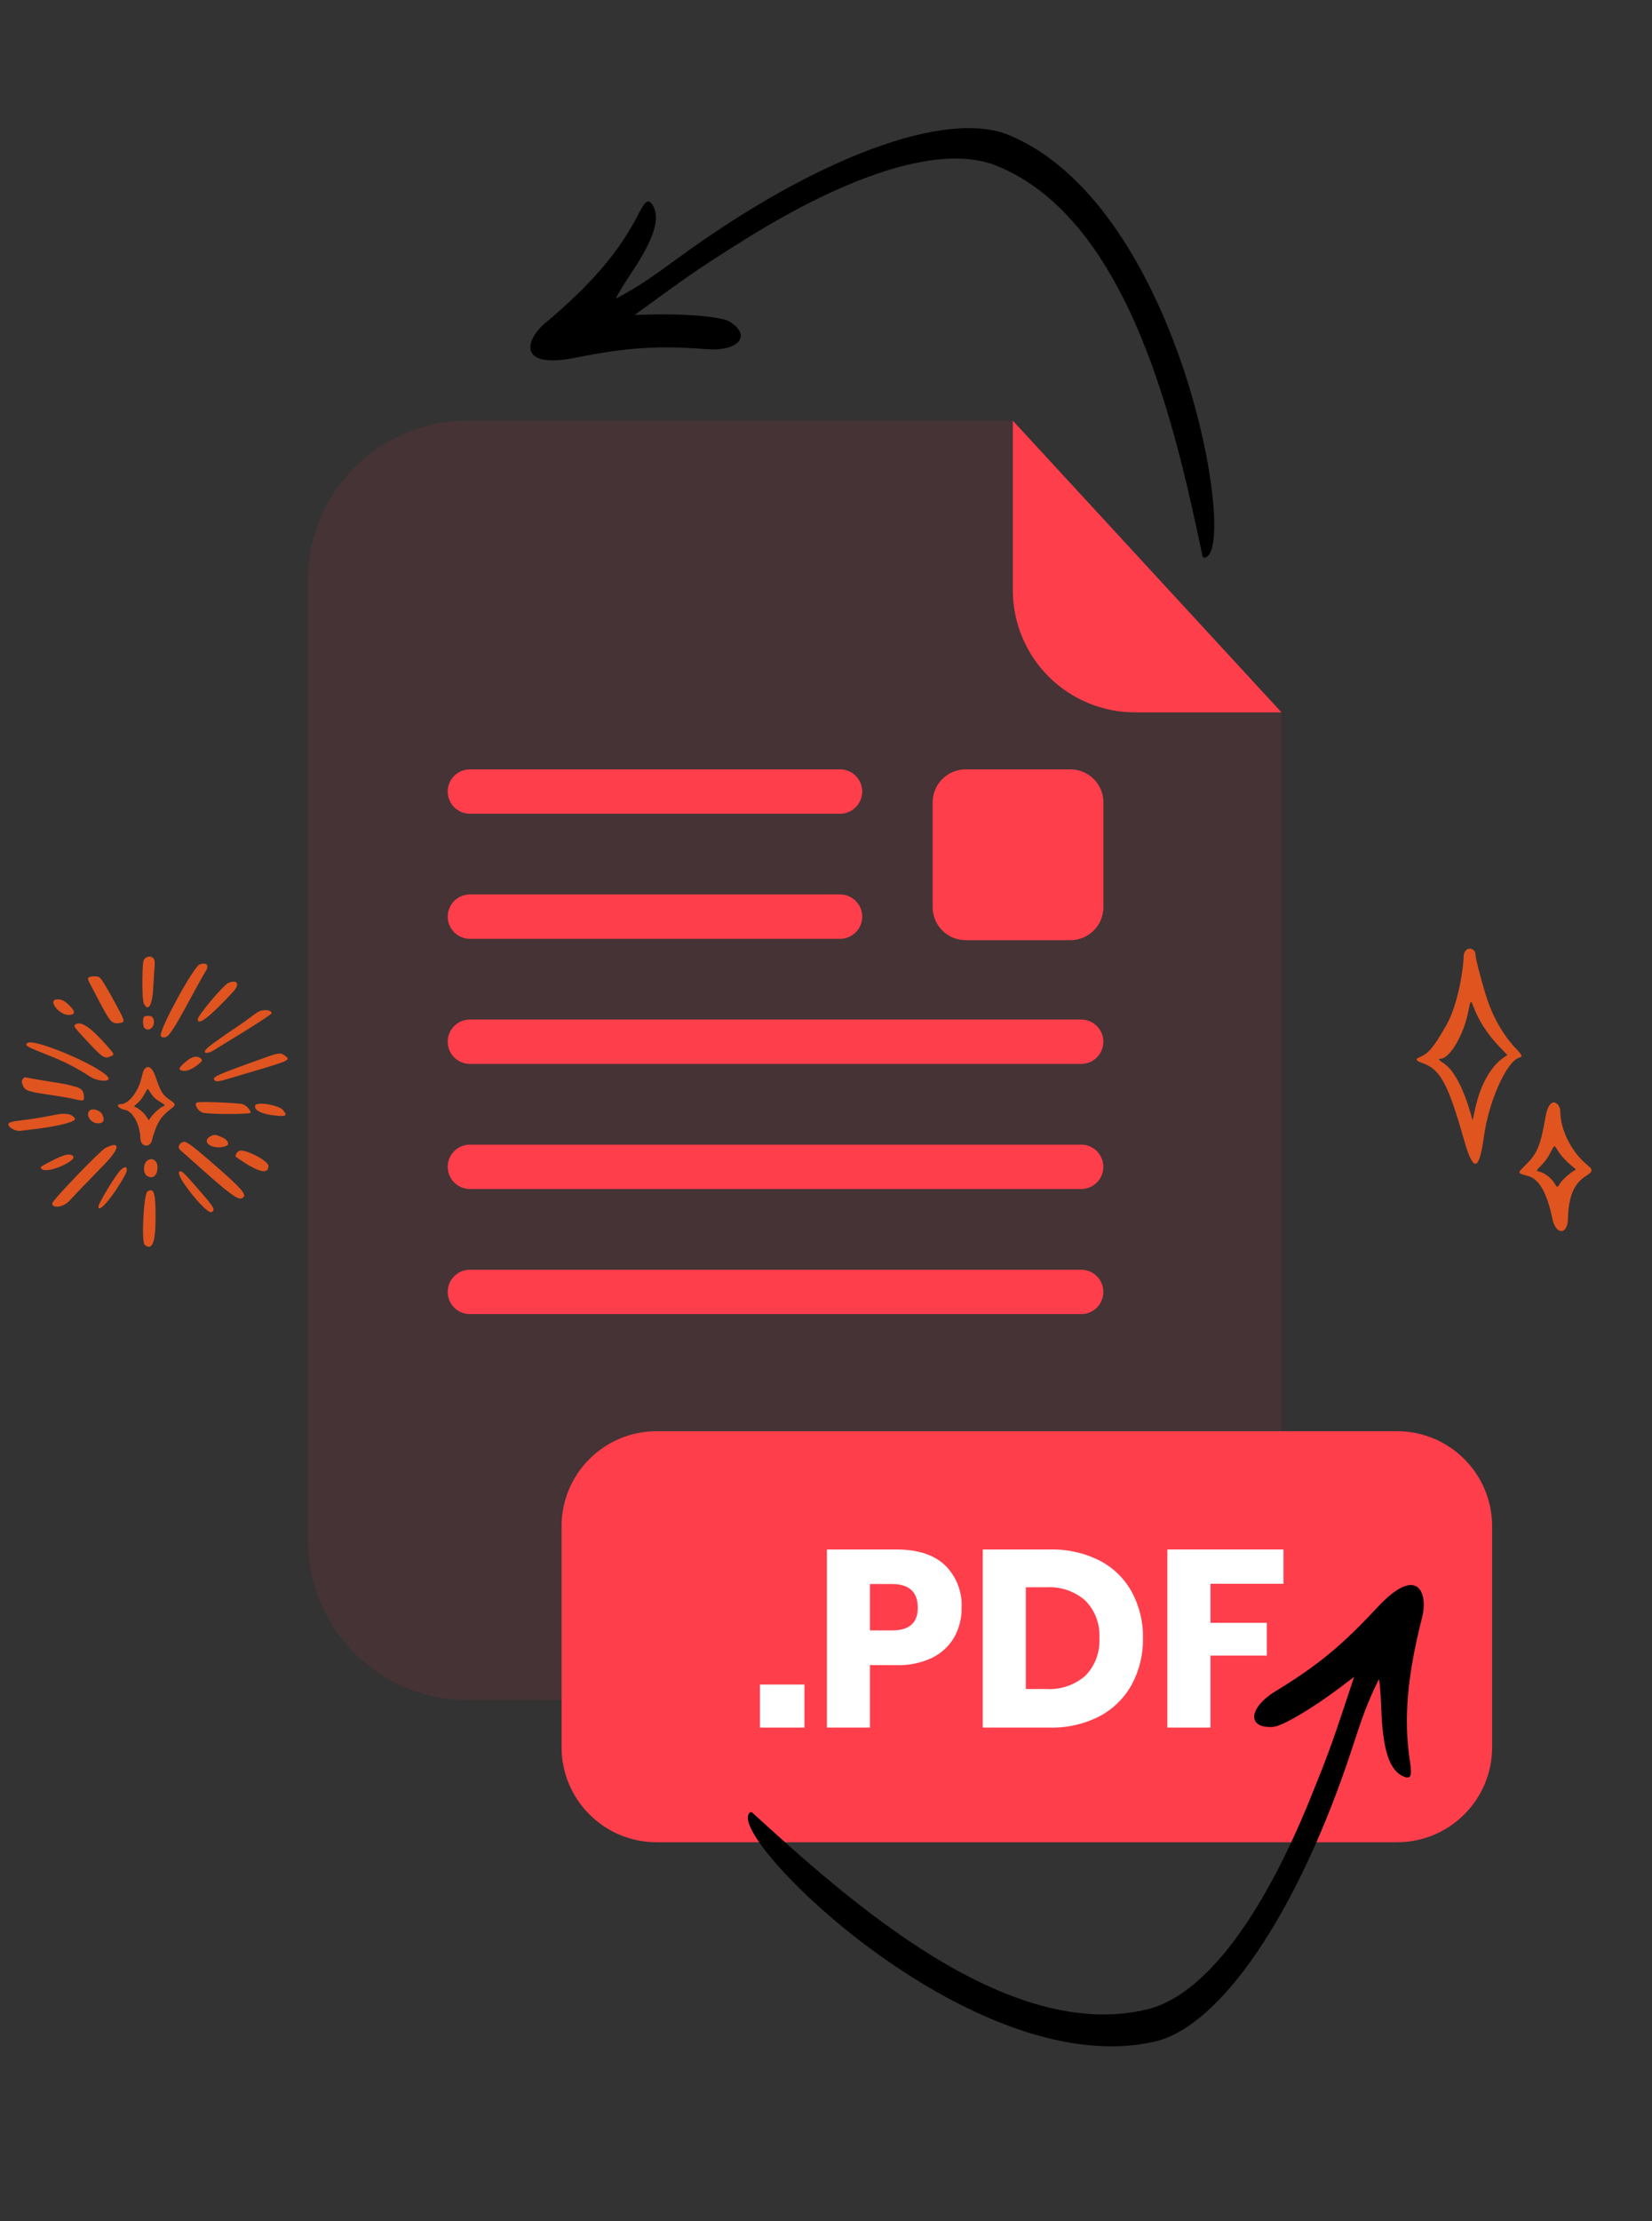 <svg width="279" height="375" viewBox="0 0 279 375" fill="none" xmlns="http://www.w3.org/2000/svg">
    <rect x="0" y="0" width="279" height="375" fill="#333333" stroke="none"/>
    <g opacity="0.3">
    <path opacity="0.3" d="M191.67 120.272C186.203 120.267 180.961 118.093 177.095 114.227C173.229 110.361 171.055 105.119 171.05 99.652V71.022H78.91C71.773 71.022 64.928 73.858 59.882 78.904C54.835 83.951 52 90.795 52 97.932L52 260.152C52.011 267.282 54.85 274.117 59.896 279.155C64.941 284.193 71.78 287.022 78.91 287.022H189.52C196.65 287.022 203.489 284.193 208.534 279.155C213.58 274.117 216.419 267.282 216.43 260.152V120.272H191.67Z" fill="#FF3E4C"/>
    </g>
    <path d="M216.43 120.272H191.67C186.203 120.267 180.961 118.093 177.095 114.227C173.229 110.361 171.055 105.119 171.05 99.652V71.022L216.43 120.272Z" fill="#FF3E4C"/>
    <path d="M182.6 221.863H79.36C78.365 221.863 77.412 221.468 76.708 220.765C76.005 220.061 75.61 219.108 75.61 218.113C75.612 217.12 76.009 216.169 76.712 215.468C77.415 214.767 78.367 214.373 79.36 214.373H182.6C183.592 214.373 184.543 214.767 185.244 215.468C185.946 216.17 186.34 217.121 186.34 218.113C186.341 218.605 186.245 219.092 186.058 219.547C185.871 220.002 185.595 220.416 185.248 220.764C184.901 221.112 184.488 221.389 184.033 221.577C183.579 221.766 183.092 221.863 182.6 221.863Z" fill="#FF3E4C"/>
    <path d="M182.6 179.623H79.36C78.367 179.623 77.415 179.229 76.712 178.528C76.009 177.827 75.612 176.876 75.61 175.883C75.61 174.888 76.005 173.934 76.708 173.231C77.412 172.528 78.365 172.133 79.36 172.133H182.6C183.092 172.133 183.579 172.23 184.033 172.418C184.488 172.607 184.901 172.883 185.248 173.232C185.595 173.58 185.871 173.994 186.058 174.448C186.245 174.903 186.341 175.391 186.34 175.883C186.34 176.875 185.946 177.826 185.244 178.527C184.543 179.229 183.592 179.623 182.6 179.623Z" fill="#FF3E4C"/>
    <path d="M182.6 200.742H79.36C78.365 200.742 77.412 200.347 76.708 199.644C76.005 198.94 75.61 197.987 75.61 196.992C75.612 195.999 76.009 195.048 76.712 194.347C77.415 193.646 78.367 193.252 79.36 193.252H182.6C183.592 193.252 184.543 193.646 185.244 194.347C185.946 195.049 186.34 196 186.34 196.992C186.341 197.484 186.245 197.971 186.058 198.426C185.871 198.881 185.595 199.295 185.248 199.643C184.901 199.991 184.488 200.268 184.033 200.456C183.579 200.645 183.092 200.742 182.6 200.742Z" fill="#FF3E4C"/>
    <path d="M141.88 158.503H79.36C78.367 158.503 77.415 158.109 76.712 157.408C76.009 156.707 75.612 155.756 75.61 154.763C75.61 153.768 76.005 152.814 76.708 152.111C77.412 151.408 78.365 151.013 79.36 151.013H141.88C142.873 151.015 143.824 151.412 144.525 152.115C145.226 152.817 145.62 153.77 145.62 154.763C145.617 155.754 145.222 156.703 144.522 157.404C143.821 158.105 142.871 158.5 141.88 158.503V158.503Z" fill="#FF3E4C"/>
    <path d="M141.88 137.383H79.36C78.367 137.383 77.415 136.989 76.712 136.288C76.009 135.586 75.612 134.635 75.61 133.643C75.61 132.648 76.005 131.694 76.708 130.991C77.412 130.287 78.365 129.893 79.36 129.893H141.88C142.873 129.895 143.824 130.291 144.525 130.994C145.226 131.697 145.62 132.65 145.62 133.643C145.617 134.634 145.222 135.583 144.522 136.284C143.821 136.985 142.871 137.38 141.88 137.383Z" fill="#FF3E4C"/>
    <path d="M235.94 241.633H110.9C102.03 241.633 94.84 248.823 94.84 257.693V294.973C94.84 303.843 102.03 311.033 110.9 311.033H235.94C244.81 311.033 252 303.843 252 294.973V257.693C252 248.823 244.81 241.633 235.94 241.633Z" fill="#FF3E4C"/>
    <path d="M135.86 284.402V291.672H128.34V284.402H135.86Z" fill="white"/>
    <path d="M146.92 281.123V291.672H139.65V261.603H151.43C155 261.603 157.73 262.492 159.6 264.262C160.546 265.192 161.285 266.312 161.767 267.548C162.25 268.783 162.466 270.107 162.4 271.432C162.436 273.181 162.005 274.907 161.15 276.432C160.277 277.924 158.983 279.124 157.43 279.883C155.557 280.768 153.501 281.196 151.43 281.133L146.92 281.123ZM155 271.432C155 268.766 153.54 267.432 150.62 267.432H146.92V275.262H150.62C153.54 275.289 155 274.012 155 271.432Z" fill="white"/>
    <path d="M191.13 284.422C189.878 286.696 187.987 288.553 185.69 289.762C183.106 291.085 180.232 291.742 177.33 291.672H165.98V261.602H177.33C180.234 261.529 183.112 262.171 185.71 263.472C188 264.656 189.887 266.494 191.13 268.752C192.431 271.15 193.086 273.845 193.03 276.572C193.084 279.309 192.43 282.013 191.13 284.422V284.422ZM183.31 282.912C184.123 282.078 184.753 281.083 185.159 279.991C185.565 278.899 185.739 277.735 185.67 276.572C185.74 275.411 185.566 274.248 185.16 273.157C184.753 272.067 184.123 271.074 183.31 270.242C181.491 268.646 179.115 267.834 176.7 267.982H173.25V285.162H176.7C179.113 285.309 181.487 284.501 183.31 282.912V282.912Z" fill="white"/>
    <path d="M216.76 261.603V267.393H204.43V273.982H213.95V279.512H204.43V291.672H197.15V261.603H216.76Z" fill="white"/>
    <path d="M180.77 129.893H163.09C160.008 129.893 157.51 132.391 157.51 135.473V153.153C157.51 156.234 160.008 158.733 163.09 158.733H180.77C183.852 158.733 186.35 156.234 186.35 153.153V135.473C186.35 132.391 183.852 129.893 180.77 129.893Z" fill="#FF3E4C"/>
    <g clip-path="url(#clip0_421_574)">
    <path fill-rule="evenodd" clip-rule="evenodd" d="M126.316 307.127C127.091 314.585 166.051 351.372 195.029 344.68C206.241 342.101 219.303 322.682 228.301 295.332C229.784 290.821 230.769 287.712 232.836 283.576C232.958 283.308 233.169 285.496 233.277 288.477C233.533 295.537 234.667 298.965 237.096 299.952C238.276 300.415 238.497 299.858 238.122 297.391C237.032 290.317 237.626 283.073 240.182 273.036C241.181 269.092 239.545 263.926 232.55 271.446C226.634 277.807 222.563 281.182 215.432 285.524C210.814 288.347 210.568 291.847 214.992 291.555C216.525 291.455 221.469 288.554 226.256 284.956L228.692 283.111C225.011 294.221 224.817 294.931 221.291 303.642C212.886 324.341 203.157 336.944 193.778 339.237C170.058 345.014 143.05 320.615 127.112 306.088C126.681 305.687 126.219 306.274 126.316 307.127Z" fill="black"/>
    </g>
    <g clip-path="url(#clip1_421_574)">
    <path fill-rule="evenodd" clip-rule="evenodd" d="M204.327 93.437C208.051 86.93 197.897 34.317 170.464 22.832C159.855 18.38 137.913 26.521 114.64 43.473C110.803 46.269 108.188 48.218 104.095 50.37C103.839 50.516 104.945 48.616 106.598 46.133C110.512 40.252 111.593 36.807 110.198 34.587C109.509 33.523 109.004 33.846 107.868 36.067C104.624 42.447 99.913 47.981 91.977 54.638C88.864 57.257 87.177 62.406 97.245 60.384C105.763 58.674 111.038 58.311 119.362 58.949C124.76 59.352 127.003 56.655 123.241 54.309C121.938 53.495 116.23 52.964 110.243 53.091L107.188 53.166C116.663 46.295 117.234 45.832 125.183 40.818C144.091 28.919 159.348 24.368 168.302 27.982C190.932 37.139 198.615 72.717 203.073 93.815C203.19 94.393 203.907 94.186 204.327 93.437Z" fill="black"/>
    </g>
    <path d="M256.028 177.032C253.945 174.849 252.295 172.032 251.211 168.832C250.378 166.366 249.178 161.816 249.178 161.099C249.178 159.982 247.178 159.532 247.178 161.699C247.178 162.816 246.445 169.299 244.211 173.182C242.095 176.882 241.278 177.832 239.795 178.466C238.945 178.816 239.078 179.082 240.278 179.499C243.245 180.532 244.578 183.016 247.261 192.482C248.828 197.982 249.795 197.816 250.611 191.899C251.411 186.016 254.378 179.332 256.495 178.599C257.195 178.366 257.145 178.216 256.028 177.032ZM249.028 187.666L248.711 189.166C248.578 188.816 246.845 181.466 243.795 179.499C242.961 178.966 242.811 178.749 243.295 178.749C244.845 178.749 247.261 174.632 247.995 170.666C248.345 168.849 248.395 168.782 248.828 169.916C249.728 172.332 251.211 174.616 253.245 176.732L254.578 178.132C254.395 178.349 250.645 179.816 249.028 187.666Z" fill="#E05420"/>
    <path d="M268.045 196.665C265.428 194.532 263.511 190.749 263.511 187.632C263.511 186.266 261.695 184.699 261.011 188.582C260.178 193.399 259.628 194.715 257.745 196.599C256.195 198.132 256.178 198.032 258.128 198.565C259.945 199.065 261.295 201.466 262.178 205.782C262.728 208.466 264.711 208.582 264.795 205.849C264.911 201.999 265.795 199.849 267.795 198.582C269.061 197.765 269.095 197.515 268.045 196.665ZM266.045 197.549C265.461 197.749 263.878 199.132 263.511 199.732C263.011 200.582 263.028 200.582 262.445 199.649C261.945 198.849 260.761 197.965 259.978 197.815C259.378 197.682 259.395 197.649 260.361 196.699C260.828 196.249 261.478 195.332 261.811 194.665C262.561 193.215 262.461 193.232 263.178 194.382C263.728 195.249 264.628 196.199 265.761 197.099C266.078 197.315 266.178 197.499 266.045 197.549Z" fill="#E05420"/>
    <path fill-rule="evenodd" clip-rule="evenodd" d="M24.185 162.448C23.971 164.224 23.986 168.842 24.298 169.439C25.023 170.888 25.719 169.752 25.875 166.881C26.003 164.381 26.117 163.173 26.131 162.534C26.188 161.113 24.327 161.227 24.185 162.448ZM33.69 162.846C32.696 163.244 27.14 173.346 27.14 174.767C27.14 175.165 27.751 175.293 28.22 174.98C28.689 174.668 29.811 172.934 31.189 170.362C32.724 167.521 34.358 164.565 34.756 163.94C35.381 162.946 34.841 162.392 33.69 162.846ZM14.992 165.02C14.736 165.205 14.779 165.29 15.546 166.754C18.473 172.266 18.629 172.92 20.078 172.735C21.172 172.593 21.172 172.522 19.695 169.794C18.004 166.64 17.081 165.148 16.754 164.978C16.384 164.764 15.304 164.793 14.992 165.02ZM38.578 165.944C37.754 166.285 33.392 171.457 33.392 172.096C33.392 173.289 35.551 171.599 39.402 167.407C40.553 166.143 40.098 165.319 38.578 165.944ZM9.422 168.757C8.129 169.013 10.047 171.357 11.553 171.357C12.761 171.357 12.804 170.789 11.681 169.723C11.014 169.07 10.346 168.572 9.422 168.757ZM43.679 170.803C42.883 171.229 41.874 172.139 40.098 173.318C37.995 174.71 35.764 176.287 35.097 176.87C33.946 177.865 34.898 178.12 36.333 177.183C36.816 176.87 38.279 175.961 39.587 175.179C42.698 173.304 45.881 171.215 45.881 171.073C45.895 170.519 44.531 170.348 43.679 170.803ZM24.327 171.67C24.071 171.925 24.114 173.275 24.384 173.545C25.35 174.511 26.6 172.764 25.705 171.698C25.506 171.457 24.554 171.442 24.327 171.67ZM12.704 172.977C12.363 173.218 12.505 173.417 14.764 175.833C17.422 178.674 17.663 178.816 18.814 178.291C19.34 178.049 19.283 177.936 18.146 176.643C15.233 173.36 13.642 172.295 12.704 172.977ZM4.634 176.088C4.108 176.486 4.435 176.685 7.675 177.964C10.928 179.243 12.704 180.152 15.191 181.758C16.597 182.667 18.942 182.71 18.203 181.8C16.526 179.811 5.728 175.25 4.634 176.088ZM44.19 178.76C36.333 181.573 35.722 181.871 36.262 182.411C36.517 182.667 36.901 182.624 38.521 182.141C49.12 178.987 49.319 179.101 48.026 178.163C47.358 177.68 47.06 177.722 44.19 178.76ZM31.26 179.342C30.181 180.28 30.081 180.578 30.749 180.763C32.099 181.118 33.988 179.257 33.974 179.271C34.045 179.2 34.102 179.101 34.088 179.001C34.088 178.902 34.031 178.802 33.96 178.731C33.264 178.149 32.397 178.348 31.26 179.342ZM24.142 181.047L23.844 182.184C23.261 184.457 21.656 186.418 20.391 186.418C19.468 186.418 20.022 187.199 21.059 187.37C22.437 187.583 23.659 189.913 23.716 192.187C23.758 193.721 25.321 193.749 25.62 192.641C26.401 189.771 27.041 188.62 28.703 187.342C29.726 186.56 29.74 186.418 28.873 185.835C27.481 184.898 27.154 184.4 26.33 181.957C25.407 179.2 24.369 180.209 24.142 181.047ZM3.909 182.099C3.625 182.383 3.625 182.766 3.924 183.392C4.293 184.159 4.804 184.329 8.953 184.926C10.317 185.125 12.008 185.423 12.704 185.594C14.139 185.949 14.267 185.878 14.168 184.969C14.068 184.116 13.756 183.789 12.846 183.505C11.497 183.107 11.156 183.036 8.271 182.582C6.751 182.34 5.259 182.084 4.932 182.013C4.151 181.843 4.179 181.843 3.909 182.099ZM25.648 184.827C25.932 185.253 26.373 185.637 26.955 185.978C27.907 186.532 27.992 186.631 27.566 186.773C27.14 186.915 26.046 187.867 25.549 188.535L25.108 189.132L24.71 188.492C24.312 187.867 23.389 187.086 22.835 186.915C22.579 186.83 22.622 186.759 23.261 186.205C24.512 185.111 24.796 183.491 25.066 183.96C25.151 184.074 25.407 184.471 25.648 184.827ZM33.278 186.134C32.667 186.375 33.491 187.725 34.358 187.881C35.836 188.166 42.343 188.137 42.343 187.853C42.343 187.441 41.562 186.603 41.022 186.432C40.226 186.191 33.789 185.935 33.278 186.134ZM43.11 186.617C42.826 187.37 44.048 188.052 46.179 188.308C48.339 188.563 48.623 188.407 47.785 187.398C47.074 186.574 43.366 185.949 43.11 186.617ZM15.12 187.512C14.367 188.265 15.404 189.729 16.64 189.657C17.492 189.615 17.706 189.174 17.322 188.251C17.009 187.469 15.631 187.015 15.12 187.512ZM9.38 188.208C7.632 188.563 5.188 188.975 3.838 189.118C2.005 189.331 1.423 189.487 1.423 189.814C1.423 190.382 2.631 191.036 3.469 190.922C3.781 190.879 4.875 190.737 5.898 190.624C10.062 190.112 12.932 189.359 12.648 188.848C12.235 188.08 11.085 187.853 9.38 188.208ZM35.679 191.775C33.647 192.755 36.049 194.332 38.237 193.451C38.919 193.181 38.308 192.357 37.626 192.059C36.503 191.561 36.219 191.519 35.679 191.775ZM30.976 192.783C30.152 193.053 29.925 193.778 30.536 194.261C30.763 194.446 31.999 195.54 33.292 196.691C38.62 201.465 40.169 202.616 40.837 202.317C41.903 201.834 41.107 200.882 35.452 195.994C32.383 193.337 31.402 192.641 30.976 192.783ZM17.791 193.821C16.91 194.261 8.811 202.701 8.811 203.17C8.811 204.079 10.729 203.823 11.667 202.786C12.377 202.005 14.551 199.731 17.592 196.62C20.292 193.849 20.391 192.513 17.791 193.821ZM40.396 194.304C39.942 194.503 39.615 195.156 39.885 195.355C43.536 197.913 45.341 198.41 45.341 196.847C45.327 195.966 41.32 193.906 40.396 194.304ZM8.811 195.952C6.68 197.032 6.623 197.088 7.177 197.444C8.229 198.126 13.273 195.867 12.292 195.142C11.695 194.701 10.914 194.886 8.811 195.952ZM24.824 195.98C24.171 196.477 23.929 198.722 25.535 198.751C26.16 198.765 26.628 198.111 26.6 197.017C26.572 195.881 25.648 195.341 24.824 195.98ZM20.121 197.827C19.098 199.078 16.612 203.241 16.612 203.71C16.612 204.96 19.041 202.132 21.059 198.495C21.897 197.017 21.187 196.52 20.121 197.827ZM30.252 197.87C29.669 198.58 34.869 205.031 35.708 204.647C36.447 204.306 36.205 203.88 33.619 200.925C30.934 197.813 30.564 197.486 30.252 197.87ZM24.895 201.166C24.27 201.564 23.844 209.705 24.44 210.174C25.733 211.226 26.288 209.762 26.273 205.329C26.273 201.337 25.989 200.484 24.895 201.166Z" fill="#E05420"/>
    <defs>
    <clipPath id="clip0_421_574">
    <rect width="110.58" height="110.58" fill="white" transform="translate(112 298.972) rotate(-47.075)"/>
    </clipPath>
    <clipPath id="clip1_421_574">
    <rect width="110.58" height="110.58" fill="white" transform="translate(211.188 108.416) rotate(168.645)"/>
    </clipPath>
    </defs>
    </svg>
    